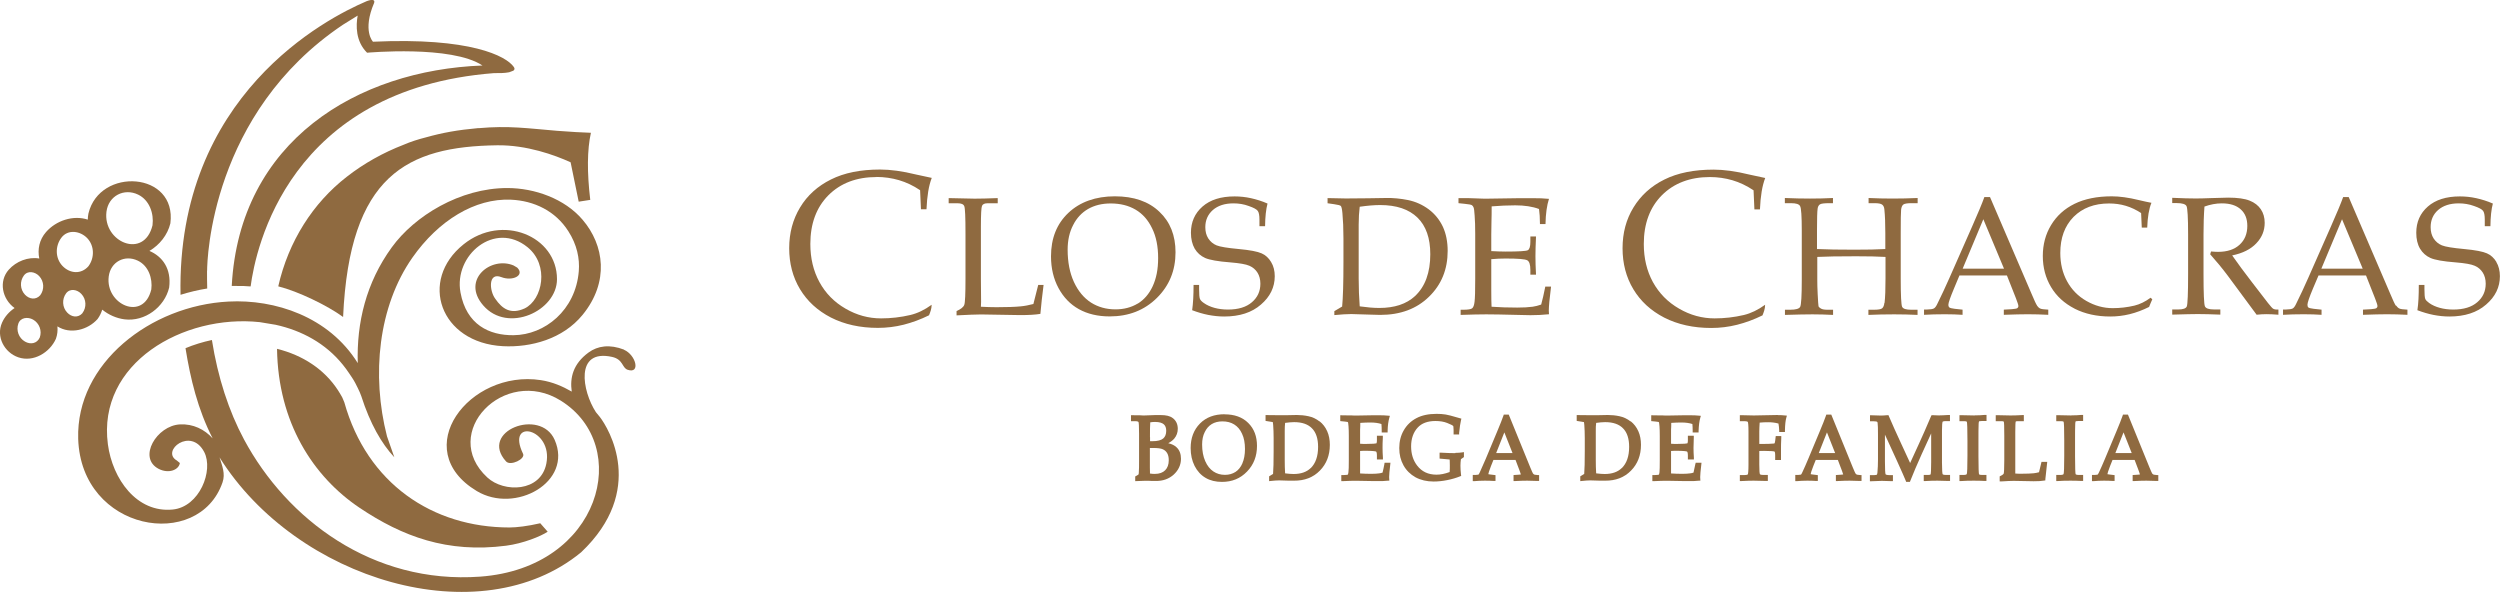 <svg xmlns="http://www.w3.org/2000/svg" id="Layer_2" data-name="Layer 2" viewBox="0 0 266.03 62.98"><defs><style>      .cls-1 {        fill: #8f6a40;        fill-rule: evenodd;      }    </style></defs><g id="Capa_1" data-name="Capa 1"><g><g><path class="cls-1" d="m22.04,28.8c0-1.19.43-16.75,14.44-26.16l1.58-.98c-.19,1.05-.23,2.73,1,3.95,0,0,9-.82,12.28,1.36-13.29.5-25.86,8.01-26.68,23.46h.55c.49-.01.98.01,1.46.05.53-4.02,4.02-21,25.91-22.7.42.01,1.11.01,1.6-.09l.45-.17c.13-.1.17-.23.04-.4-.8-1.15-4.6-3.16-14.98-2.68,0,0-1.15-1.15.12-4.13.17-.53-.62-.25-.78-.19-4.29,1.82-20.24,10.02-19.82,31.25.94-.29,1.89-.52,2.84-.67-.01-.63-.03-1.26-.02-1.9Z"></path><path class="cls-1" d="m10.88,32.95c.67.55,1.51.92,2.36,1.03,2.18.28,4.27-1.31,4.76-3.38.26-2.01-.72-3.31-2.1-3.9,1.09-.64,1.93-1.7,2.23-2.93.71-5.52-7.53-6.02-8.72-1.05-.05.23-.06.44-.07.65-1.55-.51-3.37.1-4.44,1.32-.72.82-.92,1.85-.72,2.82-1.18-.21-2.46.3-3.25,1.19-1.09,1.23-.71,3.11.62,4.08-.58.39-1.06.93-1.33,1.55-.67,1.5.25,3.18,1.72,3.69,1.62.56,3.36-.51,4.01-1.97.16-.44.2-.89.16-1.32,1.37.88,3.24.38,4.27-.78.23-.31.39-.65.5-1Zm5.22-2.15c-.83,3.45-4.91,1.61-4.53-1.38.2-1.57,1.71-2.35,3.1-1.68,1.14.55,1.58,1.89,1.43,3.06Zm-4.77-8.28c.22-1.69,1.88-2.53,3.37-1.81,1.21.59,1.69,2.01,1.53,3.26-.89,3.68-5.31,1.79-4.9-1.45Zm-7.1,13.4c-.29.64-.98.77-1.57.43-.67-.38-.96-1.2-.71-1.91.23-.67,1.02-.74,1.57-.43.67.38.97,1.2.71,1.91Zm.06-4.51c-.47.53-1.16.44-1.63-.05-.53-.56-.57-1.43-.12-2.04.42-.57,1.2-.4,1.63.06.53.56.57,1.43.11,2.04Zm4.49,1.91c-.47.53-1.16.44-1.63-.06-.53-.56-.57-1.43-.12-2.04.42-.57,1.2-.41,1.63.06.53.56.57,1.43.11,2.04Zm.63-4.99c-.77.88-1.96.8-2.76-.03-.78-.82-.79-2.1-.13-2.99.7-.95,2.02-.74,2.76.03.78.82.79,2.1.13,2.99Z"></path><path class="cls-1" d="m66.42,37.21c-1.55-.6-2.82-.41-3.79.3-1.65,1.21-2,2.68-1.79,4.16-.97-.56-2.05-1.03-3.29-1.22-7.62-1.16-14.14,7.39-6.82,11.8,4.1,2.47,10.27-.96,8.29-5.45-1.52-3.44-8.08-.91-5.17,2.3.47.52,2.08-.26,1.81-.81-1.87-3.87,3.21-2.7,2.48,1.03-.59,3.06-4.52,3.12-6.28,1.49-5.13-4.73,1.79-11.93,7.81-8.18,7.69,4.79,4.29,17.79-8.57,18.73-11.46.83-20.58-6.12-25.13-14.59-1.62-3.02-2.79-6.6-3.42-10.59-.98.21-1.92.5-2.81.87.52,3.23,1.3,6.51,2.89,9.6-.86-.96-2.08-1.56-3.47-1.49-2.48.12-4.54,3.55-2.28,4.73,1.06.55,2.15.12,2.26-.62l-.33-.27c-1.72-1,1.5-3.62,2.92-.9,1.02,1.97-.5,5.84-3.35,6.12-3.83.38-6.41-3.25-6.9-6.94-1.15-8.64,8.04-13.87,16.16-13l1.69.28c2.78.61,5.32,1.98,7.15,4.25.24.29.46.6.67.91.2.3.44.63.65,1.03,0,0,.51.97.64,1.39.95,2.96,2.16,5.06,3.52,6.52l-.78-2.23c-1.67-6.52-.93-13.82,2.7-19.01,2.79-3.98,6.68-6.34,10.49-6.17,2.47.11,4.74,1.2,6.11,3.36.92,1.43,1.22,2.91,1.11,4.25-.34,4.16-3.62,6.78-6.94,6.81-2.58.03-5.02-1.11-5.65-4.55-.73-3.98,3.65-7.65,7.14-4.81,2.34,1.91,1.6,5.58-.31,6.51-1.48.67-2.38.06-3.13-1.03-.63-.84-.78-2.86.65-2.3,1.19.46,2.52-.18,1.69-1.01l-.39-.23c-2.4-1.02-5.6,1.52-3.23,4.25,2.61,3.02,7.85.59,7.85-2.79,0-4.6-5.83-7.01-9.94-3.71-4.8,3.84-2.51,10.49,4.2,10.84,2.96.15,6.36-.76,8.46-3.33,2.87-3.51,2.31-7.43,0-10.13-1.9-2.23-5.09-3.37-8.01-3.37-5.03,0-9.87,2.97-12.29,6.31-2.74,3.77-3.75,8.04-3.62,12.32-3.08-4.96-8.84-6.81-13.75-6.55-8.28.42-16.24,6.56-16,14.6.31,9.89,12.83,11.99,15.36,4.64.32-.92-.04-1.76-.32-2.66,8.19,13.08,27.73,18.94,38.48,10.1,6.95-6.59,2.93-13.18,1.99-14.4l-.42-.51c-1.46-2.24-2.27-6.76,1.72-5.88,1.21.27,1.04,1.16,1.66,1.37,1.39.47.89-1.58-.39-2.13Z"></path><path class="cls-1" d="m50.91,13.63c-2.21.2-3.82.49-5.6.99-.83.21-1.61.46-2.35.78-2.2.85-4.24,1.99-6.07,3.42-3.58,2.78-6.19,6.85-7.28,11.65,2.11.53,5.23,2.04,6.9,3.26.68-15.11,6.82-18.14,16.4-18.27,3.13-.04,6.1,1.03,7.81,1.81l.86,4.19,1.23-.19c-.35-2.95-.33-5.33.07-7.14-.95-.03-2.15-.1-3.59-.21-3.16-.26-5.12-.57-8.37-.28Z"></path><path class="cls-1" d="m36.64,42.81l-.22-.52c-.16-.29-.32-.56-.48-.8-1.44-2.19-3.71-3.69-6.46-4.37.11,7.84,3.84,13.6,8.79,16.92,4.55,3.05,9.33,4.84,15.58,4.03,1.81-.23,3.72-1.01,4.43-1.49l-.79-.9c-1.33.31-2.53.45-3.26.45-8.22,0-15.17-4.69-17.59-13.32Z"></path></g><g><path class="cls-1" d="m124.32,47.16c.26-.14.47-.3.63-.48.25-.3.38-.65.38-1.05,0-.49-.18-.88-.55-1.15-.29-.22-.71-.31-1.24-.31h-.65c-.55.03-.92.04-1.1.04-.12,0-.29,0-.5-.02h-.41s-.53-.01-.53-.01v.64h.47c.24,0,.31.06.33.09.03.05.06.43.06,1.24v2.92c0,.47,0,.89-.03,1.26,0,.11-.03.15-.03.16,0,0-.07.06-.26.16l-.09.05v.5l.54-.02c.21-.01.39-.02.54-.02.2,0,.45,0,.75.02h.36c.76.01,1.4-.22,1.91-.68.5-.46.77-1.03.77-1.68,0-.51-.15-.93-.48-1.23-.21-.2-.5-.34-.85-.42Zm-1.95-.65c0-.68,0-1.2.03-1.57.19-.03.36-.04.52-.04.45,0,.75.1.92.25.17.15.26.37.26.69,0,.37-.11.64-.32.82-.21.18-.58.29-1.16.29-.08,0-.16,0-.24,0v-.43Zm1.62,3.53c-.25.25-.61.39-1.11.39-.14,0-.31-.01-.51-.04,0-.05,0-.1,0-.15,0-.11,0-.27-.01-.49v-.59s0-1.49,0-1.49c.12,0,.24,0,.35,0,.5,0,.84.05,1.03.14.2.09.35.22.46.41.11.19.17.43.17.75,0,.47-.13.82-.39,1.08Z"></path><path class="cls-1" d="m130.31,44.08c-1.08,0-1.96.32-2.62.99-.66.67-.99,1.54-.99,2.61,0,.71.14,1.34.42,1.9.28.55.67.98,1.17,1.27.49.29,1.08.43,1.74.43,1.07,0,1.96-.36,2.67-1.1.71-.73,1.06-1.65,1.06-2.73,0-1-.3-1.82-.93-2.44-.62-.62-1.47-.92-2.52-.92Zm1.9,5.22c-.18.41-.43.72-.74.92-.32.2-.68.31-1.12.31-.47,0-.87-.12-1.23-.36-.36-.24-.65-.6-.87-1.1-.22-.5-.33-1.09-.33-1.77,0-.51.09-.95.28-1.32.18-.38.43-.66.74-.85.31-.19.69-.29,1.14-.29.49,0,.91.11,1.26.33.35.22.63.54.83.99.21.44.31.98.31,1.62,0,.61-.1,1.12-.28,1.53Z"></path><path class="cls-1" d="m140.42,44.85c-.36-.28-.75-.47-1.19-.56-.42-.09-.84-.13-1.24-.13l-.97.02h-1.2c-.17,0-.49,0-.98-.01h-.17s0,.62,0,.62l.5.08c.09.01.17.03.23.04h.04s.01.05.01.05c.01.06.02.15.03.26.03.4.05.87.05,1.42v1.36c0,1.13-.02,1.94-.06,2.43l-.42.26v.51l.18-.02c.36-.04.67-.06.9-.06.14,0,.48.01,1.01.03h.55c1.12.01,2.05-.34,2.76-1.07.71-.72,1.06-1.64,1.06-2.74,0-.54-.09-1.03-.28-1.45-.19-.43-.46-.78-.81-1.06Zm-.95,4.96c-.42.41-1.02.63-1.82.63-.26,0-.57-.03-.9-.07-.03-.45-.04-.93-.04-1.44v-3.06c0-.32.01-.61.04-.87.37-.05.68-.08.96-.08.86,0,1.49.23,1.91.67.42.43.64,1.08.64,1.96,0,1.01-.27,1.76-.78,2.26Z"></path><path class="cls-1" d="m147.32,49.36c-.07.36-.13.67-.2.93-.12.04-.24.07-.35.08-.22.03-.49.05-.81.05-.44,0-.85-.01-1.23-.04,0-.18,0-.43,0-.74v-.66s0-.99,0-.99c.21-.02.41-.02.61-.02.7,0,1.03.05,1.09.08.02.01.09.09.09.4v.44h.64v-.18c-.03-.4-.04-.74-.04-1.04,0-.28,0-.65.03-1.12v-.18s-.63,0-.63,0v.48c0,.13-.01.22-.03.27,0,.03-.02.05-.03.06-.05.02-.38.06-1.12.06-.18,0-.38,0-.61-.02v-1.5c.02-.24.02-.48.02-.72.38-.03.76-.04,1.11-.04.45,0,.83.06,1.14.16.02.2.03.45.03.73v.17h.63v-.17c.01-.58.08-1.04.18-1.39l.06-.21-.2-.02c-.29-.03-.57-.04-.85-.04h-.81s-1.71.03-1.71.03c-.14,0-.33,0-.59-.02h-.47s-.65-.01-.65-.01v.62l.49.05c.23.02.31.05.31.05,0,0,.02.02.03.05,0,.01.03.13.05.42.02.27.03.61.03,1.02v2.57c0,.66-.01,1.09-.04,1.28-.02.2-.06.25-.07.26-.01,0-.11.04-.39.04h-.3v.65h.17c.57-.03,1.03-.04,1.38-.04s.93.01,1.69.03h.7c.33.01.67,0,1.02-.04h.15s-.02-.38-.02-.38c0-.22.04-.67.12-1.34l.02-.19h-.62l-.03.14Z"></path><path class="cls-1" d="m154.86,48.22c-.33,0-.83-.01-1.5-.05h-.17s0,.63,0,.63l.68.06c.14.01.24.02.32.03h.07s.02.25.02.63c0,.25,0,.49-.02.71-.51.19-.97.28-1.4.28-.88,0-1.56-.32-2.06-.97-.42-.55-.64-1.22-.64-2.04s.24-1.51.71-2.01c.42-.45,1.04-.69,1.88-.69.48,0,.9.07,1.25.21.39.15.58.26.64.32,0,.02.01.04.02.08.01.09.02.2.02.34v.48h.59v-.16c.06-.58.12-1.03.2-1.36l.04-.16-.53-.15c-.47-.14-.85-.24-1.14-.29-.3-.05-.62-.07-.97-.07-.85,0-1.57.15-2.15.46-.57.3-1.02.73-1.34,1.29-.32.55-.48,1.18-.48,1.89s.15,1.29.45,1.84c.3.54.73.96,1.28,1.27.56.3,1.2.45,1.92.45.46,0,.95-.05,1.45-.15.51-.1.97-.24,1.37-.4l.12-.05-.02-.13c-.04-.35-.06-.66-.06-.95,0-.24.02-.47.05-.7l.32-.22v-.53l-.19.03c-.2.03-.43.05-.71.05Z"></path><path class="cls-1" d="m163.24,50.49s-.07-.05-.11-.1c-.04-.06-.13-.27-.29-.65l-2.29-5.62h-.53l-.04.12c-.12.35-.34.91-.66,1.67l-1.22,2.92c-.22.52-.44,1.01-.64,1.45-.07.15-.11.21-.13.22-.02,0-.1.03-.32.04h-.29v.66h.17c.32-.03.69-.05,1.12-.05.35,0,.67.01.95.03h.18s0-.62,0-.62l-.57-.07c-.11-.01-.17-.03-.19-.03v-.02c0-.07.08-.33.28-.85l.26-.65h2.35l.45,1.19c.08.21.11.32.12.36h-.02s-.1.02-.17.02l-.59.04v.64h.17c.54-.03.97-.04,1.29-.04.35,0,.71.01,1.09.03h.17s0-.63,0-.63h-.16c-.23-.02-.34-.04-.38-.06Zm-4.03-2.28l.87-2.2.87,2.2h-1.75Z"></path><path class="cls-1" d="m173.52,44.85c-.36-.28-.75-.47-1.19-.56-.42-.09-.84-.13-1.24-.13l-.97.02h-1.19c-.17,0-.5,0-.98-.01h-.17s0,.62,0,.62l.5.08c.1.01.17.03.23.04h.04s.01.05.01.05c.01.06.02.15.03.26.03.4.05.87.05,1.42v1.36c0,1.13-.02,1.94-.06,2.43l-.42.26v.51l.18-.02c.36-.04.66-.06.9-.06.14,0,.48.01,1.01.03h.55c1.12.01,2.05-.34,2.76-1.07.71-.72,1.06-1.64,1.06-2.74,0-.54-.09-1.03-.28-1.45-.19-.43-.46-.78-.81-1.06Zm-.95,4.96c-.42.41-1.02.63-1.82.63-.26,0-.56-.03-.9-.07-.03-.45-.04-.93-.04-1.44v-3.06c0-.32,0-.61.04-.87.36-.05.68-.08.96-.08.86,0,1.49.23,1.91.67.42.43.64,1.08.64,1.96,0,1.01-.27,1.76-.78,2.26Z"></path><path class="cls-1" d="m180.41,49.36c-.07.36-.14.67-.2.93-.12.04-.24.07-.35.08-.22.03-.49.05-.81.05-.43,0-.85-.01-1.23-.04,0-.18,0-.43,0-.74v-.66s0-.99,0-.99c.21-.02.41-.02.61-.02.7,0,1.03.05,1.09.08.02.01.09.09.09.4v.44h.64v-.18c-.03-.4-.04-.74-.04-1.04,0-.28.01-.65.03-1.12v-.18s-.63,0-.63,0v.48c0,.13-.01.22-.03.27,0,.03-.02.05-.03.06-.05.02-.38.06-1.12.06-.18,0-.39,0-.61-.02v-1.5c.02-.24.02-.48.02-.72.38-.03.75-.04,1.11-.04.45,0,.83.06,1.14.16.02.2.03.45.03.73v.17h.63v-.17c.02-.58.08-1.04.18-1.39l.06-.21-.2-.02c-.29-.03-.57-.04-.85-.04h-.81s-1.7.03-1.7.03c-.14,0-.33,0-.6-.02h-.47s-.65-.01-.65-.01v.62l.49.05c.23.02.31.05.31.05.01,0,.02.02.03.05,0,.01.03.13.05.42.02.27.03.61.03,1.02v2.57c0,.66-.01,1.09-.03,1.28-.02.2-.06.25-.07.26-.01,0-.11.04-.39.04h-.3v.65h.17c.57-.03,1.03-.04,1.38-.04s.92.01,1.69.03h.7c.33.01.67,0,1.02-.04h.15s-.02-.38-.02-.38c0-.22.04-.67.12-1.34l.02-.19h-.62l-.03.14Z"></path><path class="cls-1" d="m189.18,44.16l-2.55.05c-.39,0-.83-.01-1.32-.03h-.17s0,.64,0,.64h.49c.27,0,.35.06.36.08.03.05.07.35.07,1.01v3.53c0,.68-.04.99-.07,1.04,0,0-.06.07-.33.07h-.52v.64h.17c.53-.03.97-.04,1.3-.04s.78.01,1.34.03h.17s0-.64,0-.64h-.48c-.27,0-.35-.06-.36-.08-.04-.06-.07-.36-.07-1.03v-1.44c.19,0,.36-.01.51-.01.72,0,1.06.04,1.11.07.01,0,.07.08.07.37v.53h.62v-1.28c0-.16,0-.53.03-1.09v-.18s-.59,0-.59,0l-.06.51c-.03.21-.06.27-.07.27-.02,0-.05.01-.1.02-.33.03-.72.04-1.16.04-.12,0-.24,0-.36,0v-1.32c0-.29.02-.6.04-.95.3-.03.6-.04.91-.04.37,0,.73.04,1.09.14.04.22.07.47.08.74v.16h.61v-.17c.01-.6.06-1.06.15-1.37l.06-.2-.2-.02c-.24-.03-.5-.04-.78-.04Z"></path><path class="cls-1" d="m197.56,50.49s-.07-.05-.11-.1c-.04-.06-.13-.27-.29-.65l-2.29-5.62h-.53l-.04.12c-.12.35-.34.91-.66,1.67l-1.22,2.92c-.22.52-.43,1.01-.64,1.45-.07.15-.11.21-.13.22-.02,0-.1.03-.32.04h-.29v.66h.17c.32-.03.69-.05,1.11-.05.35,0,.67.01.95.03h.17s0-.62,0-.62l-.57-.07c-.12-.01-.17-.03-.19-.03v-.02c0-.07.08-.33.28-.85l.26-.65h2.35l.45,1.19c.08.21.11.32.12.36h-.02s-.1.02-.17.02l-.59.04v.64h.17c.54-.03.97-.04,1.3-.04.35,0,.71.01,1.09.03h.17s0-.63,0-.63h-.16c-.23-.02-.35-.04-.38-.06Zm-4.02-2.28l.87-2.2.87,2.2h-1.75Z"></path><path class="cls-1" d="m206.42,44.21c-.15,0-.41-.01-.77-.03h-.11s-.05.1-.05.1c-.49,1.15-.92,2.14-1.3,2.96l-.93,2.03-1.02-2.21c-.47-1.01-.88-1.93-1.24-2.77l-.04-.11h-.12c-.3.03-.54.04-.71.04-.13,0-.46-.01-.97-.03h-.17s0,.64,0,.64h.4c.23,0,.33.03.35.05.03.03.06.06.06.12.03.2.04.62.04,1.25v2.65c0,.5-.02.96-.06,1.4-.01.14-.05.2-.06.21-.02.01-.09.05-.29.05h-.45v.65h.17c.55-.03.92-.04,1.11-.04.26,0,.59.01,1,.03h.17s0-.64,0-.64h-.33c-.33,0-.44-.06-.45-.09-.04-.07-.07-.49-.07-1.35v-2.87l1.28,2.79c.52,1.14.83,1.86.94,2.13l.04.11h.4l.04-.11c.32-.81.72-1.75,1.21-2.84l1.01-2.21v3.05c0,.84-.03,1.25-.06,1.31,0,0-.04.06-.27.06h-.46v.65h.17c.45-.03.88-.04,1.29-.04.37,0,.76.01,1.17.03h.17s0-.64,0-.64h-.42c-.29,0-.36-.06-.37-.08-.03-.06-.07-.43-.07-1.23v-3.42c0-.62.04-.89.06-.93,0,0,.07-.07.34-.07h.45v-.65h-.17c-.45.03-.77.04-.94.04Z"></path><path class="cls-1" d="m210.13,44.21c-.48,0-.96-.01-1.45-.03h-.17s0,.64,0,.64h.52c.23,0,.27.06.27.08.03.09.06.72.06,2v1.59c0,1.23-.03,1.85-.07,1.95-.01.03-.07.1-.34.1h-.44v.65h.17c.4-.03.85-.04,1.35-.04.43,0,.82.01,1.18.03h.17s0-.64,0-.64h-.46c-.28,0-.33-.07-.33-.08-.03-.08-.06-.69-.06-1.94v-1.62c0-.85,0-1.44.02-1.78,0-.1.01-.18.03-.23,0-.02.02-.05.02-.06.01,0,.03-.01.05-.01.05-.01.12-.02.23-.02h.51v-.65h-.18c-.32.03-.68.05-1.08.05Z"></path><path class="cls-1" d="m216.98,50.25c-.19.05-.38.09-.56.11-.31.03-.74.05-1.29.05-.22,0-.45,0-.68-.02v-.11s0-1.33,0-1.33v-2.98c0-.72.02-1.06.05-1.11,0,0,0-.01.02-.02.02,0,.06-.02.12-.02h.72v-.65h-.17c-.52.03-.94.04-1.25.04-.23,0-.7-.01-1.4-.03h-.17s0,.64,0,.64h.65c.19,0,.21.06.21.06.03.06.05.53.05,1.5v2.58c0,.88-.03,1.34-.06,1.43-.02.05-.1.14-.33.25l-.1.05v.54h.17c.6-.04,1.04-.06,1.32-.06l2.12.04c.47,0,.85-.02,1.12-.07l.13-.02v-.13c.05-.51.11-1.06.18-1.65l.02-.19h-.61l-.27,1.13Z"></path><path class="cls-1" d="m220.43,44.21c-.48,0-.96-.01-1.45-.03h-.17s0,.64,0,.64h.52c.23,0,.27.06.27.08.03.09.06.72.06,2v1.59c0,1.23-.03,1.85-.07,1.95-.01.03-.07.1-.34.1h-.44v.65h.17c.4-.03.85-.04,1.34-.04.43,0,.82.01,1.18.03h.17s0-.64,0-.64h-.46c-.28,0-.33-.07-.34-.08-.03-.08-.06-.69-.06-1.94v-1.62c0-.85,0-1.44.02-1.78,0-.1.01-.18.03-.23,0-.02.02-.05.02-.06.01,0,.03-.01.05-.01.05-.01.12-.02.23-.02h.51v-.65h-.17c-.32.03-.68.05-1.08.05Z"></path><path class="cls-1" d="m229.13,50.49s-.07-.05-.11-.1c-.04-.06-.13-.27-.29-.65l-2.29-5.62h-.53l-.04.12c-.12.35-.34.91-.66,1.67l-1.22,2.92c-.22.52-.43,1.01-.64,1.45-.07.15-.12.21-.13.22-.02,0-.1.03-.32.04h-.29v.66h.17c.32-.03.69-.05,1.11-.05.35,0,.67.01.95.03h.18s0-.62,0-.62l-.57-.07c-.12-.01-.17-.03-.19-.03v-.02c0-.07.08-.33.28-.85l.26-.65h2.35l.45,1.19c.08.21.11.32.12.36h-.02s-.1.02-.17.02l-.59.04v.64h.17c.54-.03.97-.04,1.3-.04.35,0,.71.01,1.09.03h.17s0-.63,0-.63h-.15c-.23-.02-.35-.04-.38-.06Zm-4.03-2.28l.87-2.2.87,2.2h-1.75Z"></path><path class="cls-1" d="m93.27,18.83c.83,0,1.63.12,2.39.34.77.23,1.51.57,2.25,1.07l.09,2.03h.59c.06-1.41.24-2.52.56-3.34-.44-.09-1-.21-1.67-.36-1.46-.36-2.74-.53-3.82-.53-2.08,0-3.83.35-5.24,1.06-1.41.7-2.51,1.69-3.28,2.97-.77,1.27-1.16,2.72-1.16,4.34s.38,3.08,1.15,4.36c.77,1.28,1.86,2.28,3.29,3.02,1.44.73,3.1,1.1,5,1.1.92,0,1.84-.11,2.75-.34.9-.23,1.8-.56,2.69-1,.13-.33.27-.66.28-1.12-.76.55-1.51.91-2.27,1.09-1.02.24-2.06.36-3.11.36-1.33,0-2.59-.34-3.79-1.04-1.2-.69-2.12-1.63-2.77-2.82-.65-1.19-.97-2.54-.97-4.06,0-2.15.64-3.89,1.92-5.18,1.29-1.29,3-1.94,5.12-1.94Z"></path><path class="cls-1" d="m109.96,32.35c-.46.12-.91.21-1.34.25-.62.06-1.47.09-2.57.09-.54,0-1.1-.02-1.67-.05l.02-.51-.02-2.46v-5.56c0-1.3.04-2.04.12-2.21.08-.18.28-.27.59-.27h1.08v-.55c-1.04.04-1.86.06-2.46.06-.45,0-1.38-.02-2.76-.06v.55h.95c.39,0,.63.1.71.31.09.2.13,1.17.13,2.92v4.81c0,1.61-.04,2.54-.13,2.77-.08.23-.35.45-.82.66v.46c1.18-.06,2.05-.1,2.61-.1l4.16.07c.91,0,1.62-.04,2.15-.13.08-.95.2-1.98.34-3.08h-.57l-.52,2.05Z"></path><path class="cls-1" d="m125.09,26.85c0-1.8-.57-3.24-1.72-4.32-1.14-1.09-2.72-1.64-4.74-1.64s-3.7.59-4.94,1.76c-1.24,1.17-1.85,2.71-1.85,4.63,0,1.27.27,2.4.8,3.38.53.98,1.25,1.73,2.17,2.24.92.51,2.01.77,3.27.77,2.02,0,3.69-.65,5.02-1.96,1.33-1.31,1.99-2.93,1.99-4.87Zm-4.02,5.45c-.68.41-1.47.62-2.37.62-.97,0-1.84-.24-2.6-.72-.76-.49-1.37-1.22-1.82-2.19-.45-.98-.67-2.13-.67-3.44,0-.99.19-1.86.58-2.61.38-.76.92-1.33,1.59-1.72.68-.39,1.48-.59,2.41-.59,1.02,0,1.9.22,2.65.66.75.44,1.33,1.1,1.76,1.99.43.87.64,1.93.64,3.16s-.2,2.17-.58,3c-.38.82-.92,1.44-1.59,1.85Z"></path><path class="cls-1" d="m135.26,27.88c-.25-.42-.59-.74-1.01-.92-.42-.19-1.23-.35-2.43-.46-1.2-.11-1.99-.24-2.36-.39-.37-.15-.66-.4-.88-.73-.22-.34-.32-.74-.32-1.21,0-.74.27-1.35.8-1.82.54-.47,1.27-.71,2.2-.71.57,0,1.11.09,1.62.28.52.18.84.35.96.52.12.16.18.47.18.93v.7h.6c.01-1,.1-1.81.26-2.41-.59-.26-1.18-.44-1.76-.57-.58-.13-1.17-.19-1.75-.19-1.45,0-2.59.36-3.41,1.08-.82.72-1.23,1.65-1.23,2.79,0,.67.14,1.23.4,1.69.27.45.64.78,1.11.99.47.21,1.37.37,2.68.47.99.08,1.67.2,2.03.36.37.16.65.4.86.73.2.32.31.71.31,1.18,0,.8-.3,1.46-.9,1.97-.6.52-1.45.78-2.55.78-.51,0-.99-.06-1.43-.18-.44-.12-.82-.29-1.14-.52-.22-.15-.35-.29-.41-.43-.06-.14-.09-.49-.09-1.05v-.44h-.59c0,1.1-.05,1.99-.15,2.69.58.22,1.15.39,1.71.5.57.11,1.14.17,1.7.17,1.63,0,2.94-.42,3.91-1.27.98-.84,1.47-1.85,1.47-3.02,0-.58-.13-1.09-.39-1.51Z"></path><path class="cls-1" d="m142.8,32.63l-.81.48v.42c.73-.07,1.33-.11,1.8-.11.28,0,.95.02,2,.06l1.08.03c2.14,0,3.87-.64,5.19-1.93,1.33-1.29,1.99-2.92,1.99-4.88,0-.97-.17-1.83-.51-2.57-.35-.74-.85-1.36-1.5-1.85-.66-.49-1.39-.82-2.2-.99-.81-.16-1.6-.24-2.37-.22l-1.91.03-2.35.02c-.33,0-.98-.01-1.94-.04v.55l.7.1c.41.06.65.12.71.19.07.07.13.32.17.76.07.75.11,1.65.11,2.68v2.53c0,2.25-.05,3.83-.14,4.74Zm1.78-8.72c0-.71.04-1.35.11-1.91.84-.12,1.56-.18,2.17-.18,1.75,0,3.07.45,3.98,1.34.91.89,1.36,2.19,1.36,3.89,0,1.95-.54,3.44-1.63,4.46-.91.84-2.17,1.26-3.8,1.26-.6,0-1.29-.06-2.08-.17-.07-.92-.11-1.91-.11-2.96v-5.71Z"></path><path class="cls-1" d="m164.44,30.49c-.15.77-.3,1.41-.44,1.92-.32.11-.62.19-.91.23-.44.06-.99.09-1.64.09-.97,0-1.88-.03-2.73-.09-.02-.36-.03-.92-.03-1.69v-1.23s0-2.14,0-2.14c.52-.05,1.03-.07,1.52-.07,1.32,0,2.09.06,2.31.19.22.12.33.46.33,1.02v.51h.6c-.04-.75-.06-1.4-.06-1.96s.02-1.23.06-2.11h-.6v.57c0,.5-.09.8-.28.9-.18.09-.97.14-2.35.14-.44,0-.96-.02-1.53-.05v-1.77l.02-1.35c.02-.55.02-1.09.02-1.64.87-.07,1.71-.11,2.51-.11,1,0,1.84.13,2.53.39.06.43.1.96.1,1.6h.59c.02-1.1.15-2,.37-2.68-.55-.05-1.1-.08-1.64-.07h-1.59s-3.35.05-3.35.05c-.27,0-.66,0-1.18-.03l-.93-.03h-.94v.54l.67.07c.42.04.67.09.75.14.08.05.14.13.18.23.05.09.09.39.12.89.04.5.06,1.14.06,1.93v4.8c0,1.25-.02,2.06-.07,2.43-.04.37-.13.6-.26.7-.13.1-.45.15-.95.15h-.27v.55c1.13-.04,2.03-.06,2.72-.06s1.82.02,3.34.06l1.37.03c.64,0,1.3-.03,1.97-.1l-.02-.39c0-.43.08-1.28.24-2.55h-.58Z"></path><path class="cls-1" d="m187.83,32.43c-.76.55-1.51.91-2.26,1.09-1.02.24-2.06.36-3.11.36-1.33,0-2.59-.34-3.79-1.04-1.2-.69-2.12-1.63-2.78-2.82-.65-1.19-.97-2.54-.97-4.06,0-2.15.64-3.89,1.92-5.18,1.29-1.29,3-1.94,5.12-1.94.83,0,1.63.12,2.39.34.77.23,1.5.57,2.25,1.07l.09,2.03h.59c.06-1.41.24-2.52.56-3.34-.44-.09-1-.21-1.67-.36-1.46-.36-2.74-.53-3.82-.53-2.08,0-3.83.35-5.25,1.06-1.41.7-2.5,1.69-3.28,2.97-.78,1.27-1.16,2.72-1.16,4.34s.38,3.08,1.15,4.36c.77,1.28,1.86,2.28,3.29,3.02,1.44.73,3.1,1.1,5,1.1.92,0,1.84-.11,2.75-.34.91-.23,1.8-.56,2.7-1,.13-.33.27-.66.28-1.12Z"></path><path class="cls-1" d="m200.52,32.23c-.03.28-.11.47-.24.58-.13.1-.41.15-.86.15h-.6v.55c.85-.04,1.76-.06,2.74-.06.86,0,1.69.02,2.49.06v-.55h-.68c-.54,0-.86-.1-.96-.31-.1-.21-.15-1.21-.15-3v-4.83c0-1.41.01-2.24.04-2.5.03-.27.11-.45.23-.55.13-.1.42-.15.87-.15h.66v-.55c-.93.04-1.83.06-2.69.06-.8,0-1.64-.02-2.53-.06v.55h.63c.41,0,.69.05.82.16.13.1.21.27.23.51.07.68.1,1.51.1,2.51v1.7c-.85.05-1.95.07-3.31.07-1.6,0-2.92-.02-3.96-.07v-1.99c0-1.23.02-2.01.07-2.33.03-.2.11-.34.24-.43.13-.09.47-.13,1.01-.13h.38v-.55c-.79.04-1.6.06-2.44.06s-1.72-.02-2.68-.06v.55h.65c.54,0,.86.1.97.31.12.2.18,1.07.18,2.6v5.27c0,1.69-.06,2.64-.17,2.85-.11.21-.47.31-1.08.31h-.54v.55c1.27-.04,2.25-.06,2.93-.06s1.44.02,2.19.06v-.55h-.59c-.33,0-.56-.04-.71-.13-.15-.09-.23-.17-.25-.25-.02-.09-.05-.53-.09-1.32-.03-.56-.04-1.06-.04-1.48v-2.44c.93-.05,2.31-.07,4.12-.07,1.28,0,2.32.02,3.14.07v2.27c0,1.15-.03,2.02-.1,2.62Z"></path><path class="cls-1" d="m216.77,32.52c-.1-.14-.3-.57-.59-1.26l-4.42-10.29h-.6c-.23.65-.67,1.7-1.31,3.15l-2.4,5.44c-.43.97-.85,1.88-1.27,2.72-.13.29-.26.47-.39.54-.12.07-.38.11-.79.12h-.26v.56c.63-.04,1.37-.06,2.21-.06.7,0,1.33.02,1.89.06v-.55l-.84-.09c-.3-.04-.48-.08-.56-.14-.07-.06-.11-.15-.11-.29,0-.21.2-.78.59-1.71l.59-1.41h5.05l.96,2.43c.17.44.26.72.26.82s-.04.18-.13.24c-.06.04-.24.07-.55.1l-.87.05v.55c1.07-.04,1.92-.06,2.56-.06.69,0,1.41.02,2.17.06v-.55c-.45-.02-.74-.06-.86-.12-.13-.06-.24-.17-.34-.31Zm-7.92-3.93l2.2-5.26,2.2,5.26h-4.4Z"></path><path class="cls-1" d="m220.77,32.85c1.09.55,2.35.83,3.78.83.7,0,1.39-.08,2.08-.25.69-.17,1.38-.43,2.06-.77.1-.27.22-.54.34-.81l-.18-.17c-.58.43-1.15.7-1.72.84-.76.18-1.53.27-2.31.27-.99,0-1.92-.26-2.81-.77-.89-.51-1.57-1.21-2.05-2.09-.48-.88-.72-1.88-.72-3.01,0-1.6.47-2.88,1.41-3.84.95-.95,2.21-1.43,3.78-1.43.62,0,1.21.08,1.78.25.57.17,1.11.43,1.63.77l.07,1.55h.58c.04-1.13.19-2.02.45-2.64-.34-.06-.79-.16-1.34-.29-1.1-.27-2.06-.4-2.88-.4-1.57,0-2.89.27-3.97.8-1.07.53-1.9,1.28-2.49,2.26-.59.97-.88,2.07-.88,3.29s.29,2.33.88,3.31c.58.97,1.41,1.73,2.5,2.29Z"></path><path class="cls-1" d="m241.92,32.87c-.1-.05-.3-.27-.59-.64l-1.68-2.18c-.84-1.09-1.55-2.05-2.12-2.87,1.12-.23,1.98-.66,2.57-1.29.6-.63.89-1.35.89-2.18,0-.56-.14-1.04-.41-1.44-.27-.4-.66-.71-1.19-.92-.52-.21-1.28-.32-2.29-.32-.37,0-.97.02-1.81.05-.73.03-1.28.04-1.66.04-.57,0-1.4-.02-2.48-.07v.56h.47c.59,0,.94.11,1.05.32.11.22.17,1.23.17,3.03v4.2c0,2.08-.05,3.23-.14,3.45-.09.21-.39.32-.89.32h-.66v.55c1.31-.04,2.22-.06,2.72-.06.63,0,1.44.02,2.4.06v-.55h-.68c-.54,0-.86-.11-.96-.33-.1-.23-.15-1.37-.15-3.43v-4.22c0-1.05.03-2.05.1-2.97.62-.22,1.23-.34,1.84-.34.88,0,1.55.21,2.02.64.47.42.7,1,.7,1.76,0,.84-.28,1.51-.83,2.01-.55.5-1.31.75-2.28.75-.16,0-.41-.01-.75-.04l-.09.3c.66.74,1.28,1.49,1.85,2.25l3.09,4.18c.37-.04.72-.06,1.05-.06.36,0,.79.02,1.27.06v-.55h-.23c-.1,0-.21-.03-.31-.08Z"></path><path class="cls-1" d="m254.94,32.52c-.1-.14-.3-.57-.59-1.26l-4.42-10.29h-.59c-.23.65-.67,1.7-1.31,3.15l-2.4,5.44c-.43.97-.85,1.88-1.27,2.72-.13.29-.26.47-.38.54-.12.07-.38.11-.78.12h-.26v.56c.63-.04,1.37-.06,2.21-.06.7,0,1.33.02,1.89.06v-.55l-.84-.09c-.3-.04-.48-.08-.56-.14-.07-.06-.1-.15-.1-.29,0-.21.19-.78.58-1.71l.6-1.41h5.05l.96,2.43c.17.44.26.72.26.82s-.04.18-.13.24c-.06.04-.24.07-.55.1l-.86.05v.55c1.07-.04,1.92-.06,2.56-.06.69,0,1.41.02,2.17.06v-.55c-.45-.02-.74-.06-.86-.12-.13-.06-.24-.17-.34-.31Zm-7.92-3.93l2.2-5.26,2.2,5.26h-4.4Z"></path><path class="cls-1" d="m265.65,27.88c-.25-.42-.59-.74-1.01-.92-.42-.19-1.23-.35-2.43-.46-1.2-.11-1.99-.24-2.36-.39-.37-.15-.66-.4-.88-.73-.22-.34-.32-.74-.32-1.21,0-.74.26-1.35.79-1.82.54-.47,1.27-.71,2.2-.71.57,0,1.11.09,1.63.28.52.18.84.35.96.52.12.16.18.47.18.93v.7h.6c.01-1,.1-1.81.26-2.41-.59-.26-1.18-.44-1.76-.57-.58-.13-1.17-.19-1.75-.19-1.45,0-2.59.36-3.41,1.08-.82.72-1.23,1.65-1.23,2.79,0,.67.13,1.23.4,1.69.27.45.64.78,1.11.99.47.21,1.37.37,2.68.47.99.08,1.67.2,2.03.36.37.16.65.4.86.73.2.32.31.71.31,1.18,0,.8-.3,1.46-.9,1.97-.6.52-1.45.78-2.55.78-.51,0-.99-.06-1.43-.18-.44-.12-.82-.29-1.14-.52-.21-.15-.35-.29-.41-.43-.06-.14-.09-.49-.09-1.05v-.44h-.6c0,1.1-.04,1.99-.15,2.69.58.22,1.15.39,1.71.5.57.11,1.13.17,1.69.17,1.63,0,2.94-.42,3.91-1.27.98-.84,1.47-1.85,1.47-3.02,0-.58-.13-1.09-.38-1.51Z"></path></g></g></g></svg>